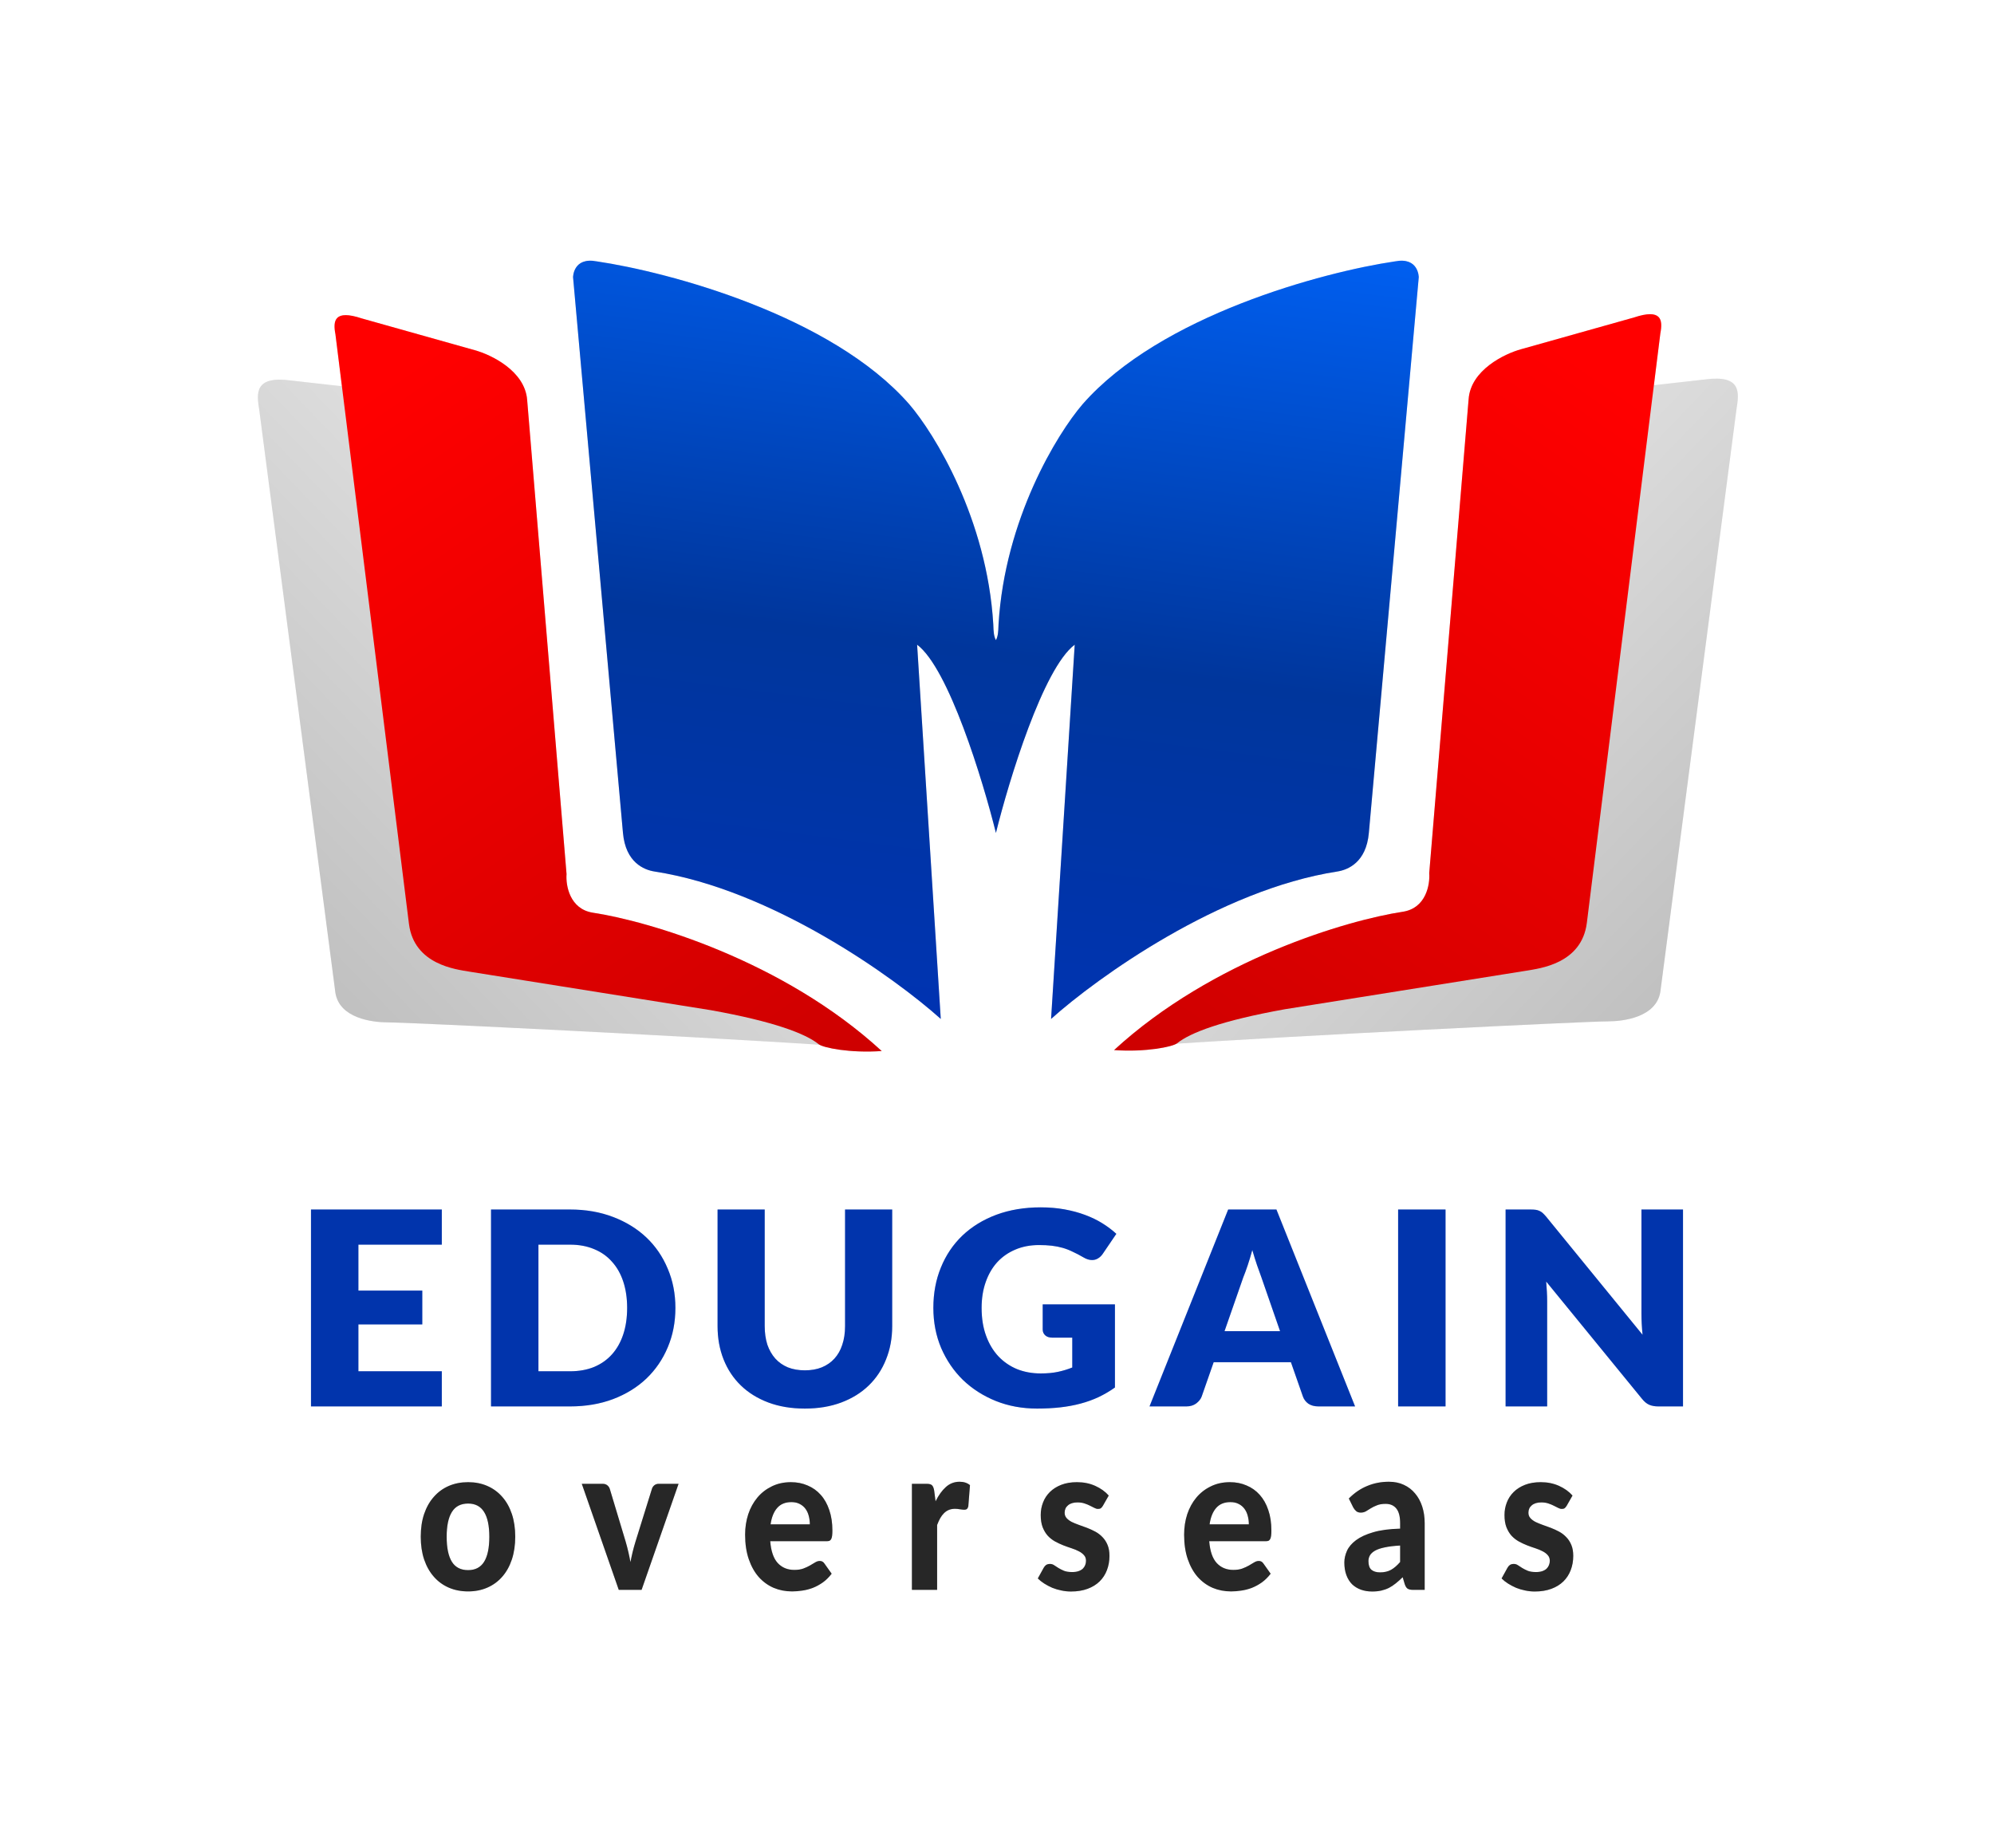 <?xml version="1.0" encoding="UTF-8"?>
<svg xmlns="http://www.w3.org/2000/svg" width="109" height="101" viewBox="0 0 109 101" fill="none">
  <g opacity="0.2" filter="url(#filter0_f_1716_10898)">
    <path d="M24.151 66.118V68.039H19.592V70.551H23.084V72.398H19.592V74.961H24.151V76.882H17V66.118H24.151ZM36.92 71.496C36.92 72.275 36.781 72.994 36.501 73.654C36.226 74.309 35.838 74.877 35.334 75.36C34.831 75.838 34.224 76.212 33.512 76.483C32.806 76.749 32.021 76.882 31.157 76.882H26.841V66.118H31.157C32.021 66.118 32.806 66.254 33.512 66.525C34.224 66.796 34.831 67.17 35.334 67.647C35.838 68.125 36.226 68.694 36.501 69.354C36.781 70.009 36.92 70.723 36.92 71.496ZM34.282 71.496C34.282 70.965 34.211 70.484 34.069 70.056C33.927 69.627 33.721 69.265 33.451 68.97C33.187 68.669 32.862 68.441 32.475 68.283C32.089 68.12 31.65 68.039 31.157 68.039H29.433V74.961H31.157C31.65 74.961 32.089 74.882 32.475 74.725C32.862 74.562 33.187 74.333 33.451 74.038C33.721 73.737 33.927 73.373 34.069 72.944C34.211 72.516 34.282 72.033 34.282 71.496ZM43.998 74.909C44.344 74.909 44.651 74.855 44.92 74.747C45.195 74.634 45.426 74.474 45.614 74.267C45.802 74.06 45.945 73.809 46.041 73.513C46.143 73.213 46.194 72.873 46.194 72.494V66.118H48.771V72.494C48.771 73.154 48.659 73.76 48.435 74.311C48.217 74.863 47.901 75.338 47.49 75.737C47.078 76.136 46.578 76.446 45.988 76.668C45.398 76.889 44.735 77 43.998 77C43.256 77 42.59 76.889 42.001 76.668C41.411 76.446 40.91 76.136 40.499 75.737C40.087 75.338 39.772 74.863 39.553 74.311C39.335 73.76 39.225 73.154 39.225 72.494V66.118H41.802V72.486C41.802 72.866 41.851 73.206 41.947 73.506C42.049 73.801 42.194 74.055 42.382 74.267C42.57 74.474 42.798 74.634 43.068 74.747C43.342 74.855 43.652 74.909 43.998 74.909ZM56.891 75.079C57.247 75.079 57.562 75.05 57.837 74.991C58.111 74.932 58.37 74.853 58.614 74.754V73.122H57.517C57.354 73.122 57.227 73.08 57.135 72.996C57.044 72.912 56.998 72.806 56.998 72.678V71.304H60.947V75.848C60.663 76.05 60.365 76.224 60.055 76.372C59.75 76.515 59.423 76.633 59.072 76.727C58.726 76.82 58.355 76.889 57.959 76.934C57.567 76.978 57.145 77 56.693 77C55.88 77 55.128 76.862 54.437 76.586C53.745 76.306 53.145 75.921 52.637 75.434C52.134 74.942 51.738 74.36 51.448 73.691C51.163 73.016 51.021 72.284 51.021 71.496C51.021 70.694 51.158 69.957 51.433 69.288C51.707 68.613 52.098 68.032 52.607 67.544C53.12 67.056 53.738 66.677 54.459 66.406C55.186 66.136 55.997 66 56.891 66C57.354 66 57.788 66.037 58.195 66.111C58.602 66.185 58.975 66.286 59.316 66.414C59.661 66.542 59.977 66.695 60.261 66.872C60.546 67.049 60.8 67.241 61.024 67.448L60.276 68.549C60.205 68.652 60.119 68.734 60.017 68.793C59.921 68.852 59.814 68.881 59.697 68.881C59.545 68.881 59.387 68.832 59.224 68.734C59.021 68.615 58.828 68.514 58.645 68.431C58.467 68.342 58.284 68.271 58.096 68.216C57.908 68.162 57.71 68.123 57.501 68.098C57.293 68.073 57.059 68.061 56.8 68.061C56.317 68.061 55.883 68.145 55.496 68.312C55.11 68.475 54.78 68.707 54.505 69.007C54.236 69.307 54.027 69.669 53.88 70.093C53.733 70.511 53.659 70.979 53.659 71.496C53.659 72.068 53.74 72.575 53.903 73.018C54.065 73.462 54.289 73.836 54.574 74.141C54.864 74.447 55.204 74.68 55.595 74.843C55.992 75.001 56.424 75.079 56.891 75.079ZM74.074 76.882H72.077C71.853 76.882 71.668 76.833 71.52 76.734C71.378 76.631 71.279 76.5 71.223 76.343L70.567 74.466H66.344L65.688 76.343C65.637 76.481 65.538 76.606 65.391 76.719C65.243 76.828 65.063 76.882 64.849 76.882H62.837L67.137 66.118H69.775L74.074 76.882ZM66.938 72.767H69.973L68.951 69.82C68.885 69.632 68.806 69.413 68.715 69.162C68.628 68.906 68.542 68.63 68.456 68.335C68.374 68.635 68.29 68.913 68.204 69.169C68.118 69.425 68.036 69.647 67.96 69.834L66.938 72.767ZM79.019 76.882H76.427V66.118H79.019V76.882ZM83.659 66.118C83.771 66.118 83.865 66.123 83.942 66.133C84.018 66.143 84.086 66.163 84.147 66.192C84.208 66.217 84.267 66.254 84.323 66.303C84.379 66.352 84.442 66.419 84.513 66.502L89.789 72.966C89.769 72.76 89.753 72.56 89.743 72.368C89.733 72.171 89.728 71.987 89.728 71.814V66.118H92V76.882H90.658C90.46 76.882 90.292 76.852 90.155 76.793C90.018 76.734 89.886 76.626 89.759 76.468L84.521 70.056C84.536 70.243 84.549 70.428 84.559 70.61C84.569 70.787 84.574 70.955 84.574 71.112V76.882H82.302V66.118H83.659Z" fill="#0134AC"></path>
    <path d="M25.59 81.023C25.976 81.023 26.327 81.092 26.643 81.231C26.959 81.369 27.23 81.568 27.456 81.827C27.682 82.082 27.857 82.393 27.98 82.76C28.103 83.127 28.165 83.542 28.165 84.003C28.165 84.464 28.103 84.88 27.98 85.251C27.857 85.619 27.682 85.932 27.456 86.19C27.23 86.449 26.959 86.648 26.643 86.786C26.327 86.925 25.976 86.995 25.59 86.995C25.201 86.995 24.846 86.925 24.527 86.786C24.211 86.648 23.94 86.449 23.714 86.19C23.487 85.932 23.311 85.619 23.185 85.251C23.061 84.88 23 84.464 23 84.003C23 83.542 23.061 83.127 23.185 82.76C23.311 82.393 23.487 82.082 23.714 81.827C23.94 81.568 24.211 81.369 24.527 81.231C24.846 81.092 25.201 81.023 25.59 81.023ZM25.59 85.831C25.982 85.831 26.273 85.679 26.463 85.375C26.653 85.068 26.748 84.612 26.748 84.008C26.748 83.409 26.653 82.957 26.463 82.653C26.273 82.346 25.982 82.192 25.59 82.192C25.187 82.192 24.891 82.346 24.702 82.653C24.512 82.957 24.417 83.409 24.417 84.008C24.417 84.612 24.512 85.068 24.702 85.375C24.891 85.679 25.187 85.831 25.59 85.831ZM37.093 81.113L35.072 86.91H33.824L31.803 81.113H32.946C33.045 81.113 33.129 81.139 33.195 81.191C33.262 81.244 33.308 81.311 33.335 81.394L34.198 84.262C34.255 84.457 34.305 84.648 34.348 84.835C34.391 85.019 34.429 85.204 34.463 85.392C34.499 85.204 34.539 85.019 34.583 84.835C34.629 84.648 34.682 84.457 34.742 84.262L35.635 81.394C35.659 81.311 35.704 81.244 35.77 81.191C35.837 81.139 35.915 81.113 36.005 81.113H37.093ZM44.269 83.328C44.269 83.167 44.249 83.013 44.209 82.867C44.173 82.721 44.113 82.591 44.03 82.479C43.947 82.367 43.842 82.278 43.715 82.215C43.589 82.147 43.438 82.114 43.261 82.114C42.932 82.114 42.674 82.218 42.488 82.428C42.301 82.638 42.18 82.938 42.123 83.328H44.269ZM42.104 84.25C42.147 84.794 42.283 85.191 42.513 85.442C42.746 85.694 43.048 85.819 43.421 85.819C43.611 85.819 43.774 85.795 43.91 85.746C44.05 85.694 44.171 85.637 44.274 85.578C44.381 85.514 44.476 85.457 44.559 85.409C44.645 85.356 44.73 85.33 44.813 85.33C44.92 85.33 45.003 85.375 45.063 85.465L45.462 86.027C45.316 86.219 45.154 86.378 44.978 86.505C44.802 86.629 44.619 86.728 44.429 86.803C44.239 86.874 44.048 86.923 43.855 86.95C43.662 86.98 43.476 86.995 43.296 86.995C42.937 86.995 42.601 86.929 42.288 86.798C41.979 86.663 41.708 86.466 41.475 86.207C41.245 85.945 41.064 85.621 40.931 85.234C40.798 84.848 40.731 84.4 40.731 83.891C40.731 83.497 40.788 83.126 40.901 82.777C41.017 82.428 41.184 82.125 41.4 81.866C41.616 81.607 41.879 81.403 42.188 81.253C42.498 81.099 42.847 81.023 43.236 81.023C43.566 81.023 43.868 81.082 44.145 81.203C44.424 81.319 44.664 81.489 44.863 81.714C45.066 81.939 45.222 82.216 45.332 82.546C45.445 82.873 45.502 83.246 45.502 83.666C45.502 83.782 45.497 83.877 45.487 83.952C45.477 84.027 45.46 84.087 45.437 84.132C45.414 84.177 45.382 84.209 45.342 84.228C45.302 84.243 45.251 84.25 45.187 84.25H42.104ZM51.142 82.069C51.305 81.739 51.493 81.478 51.706 81.287C51.919 81.096 52.168 81 52.454 81C52.687 81 52.877 81.062 53.023 81.186L52.933 82.333C52.917 82.408 52.89 82.46 52.853 82.49C52.82 82.516 52.774 82.53 52.714 82.53C52.661 82.53 52.584 82.522 52.484 82.507C52.385 82.488 52.291 82.479 52.205 82.479C52.078 82.479 51.965 82.5 51.865 82.541C51.769 82.582 51.683 82.64 51.606 82.715C51.529 82.79 51.46 82.882 51.396 82.991C51.337 83.099 51.28 83.223 51.227 83.362V86.91H49.849V81.113H50.663C50.803 81.113 50.899 81.141 50.952 81.197C51.006 81.253 51.044 81.35 51.067 81.489L51.142 82.069ZM60.294 82.305C60.257 82.368 60.219 82.415 60.179 82.445C60.142 82.472 60.091 82.485 60.024 82.485C59.958 82.485 59.889 82.466 59.82 82.428C59.75 82.391 59.671 82.352 59.585 82.31C59.498 82.265 59.399 82.224 59.286 82.187C59.176 82.149 59.048 82.13 58.901 82.13C58.678 82.13 58.505 82.183 58.382 82.288C58.259 82.389 58.198 82.524 58.198 82.693C58.198 82.809 58.233 82.906 58.303 82.985C58.373 83.064 58.464 83.133 58.577 83.193C58.693 83.249 58.825 83.304 58.971 83.356C59.118 83.405 59.267 83.459 59.42 83.519C59.577 83.579 59.728 83.649 59.874 83.727C60.021 83.806 60.151 83.905 60.264 84.025C60.38 84.142 60.473 84.284 60.543 84.453C60.613 84.618 60.648 84.818 60.648 85.055C60.648 85.336 60.601 85.596 60.508 85.836C60.418 86.072 60.285 86.276 60.109 86.449C59.933 86.621 59.713 86.757 59.45 86.854C59.188 86.951 58.885 87 58.542 87C58.366 87 58.191 86.981 58.018 86.944C57.845 86.91 57.681 86.861 57.524 86.798C57.368 86.73 57.221 86.653 57.085 86.567C56.949 86.481 56.831 86.387 56.731 86.286L57.05 85.707C57.087 85.639 57.132 85.587 57.185 85.549C57.241 85.512 57.313 85.493 57.399 85.493C57.483 85.493 57.559 85.517 57.629 85.566C57.699 85.611 57.777 85.662 57.864 85.718C57.95 85.77 58.051 85.821 58.168 85.87C58.288 85.915 58.436 85.937 58.612 85.937C58.745 85.937 58.86 85.92 58.956 85.887C59.053 85.853 59.131 85.808 59.191 85.752C59.251 85.692 59.294 85.626 59.321 85.555C59.35 85.48 59.365 85.403 59.365 85.324C59.365 85.197 59.329 85.094 59.256 85.015C59.186 84.933 59.093 84.861 58.976 84.802C58.863 84.741 58.732 84.687 58.582 84.638C58.432 84.59 58.279 84.535 58.123 84.475C57.97 84.415 57.819 84.344 57.669 84.262C57.523 84.179 57.391 84.076 57.275 83.952C57.161 83.825 57.068 83.669 56.995 83.486C56.925 83.302 56.89 83.079 56.89 82.816C56.89 82.576 56.932 82.35 57.015 82.136C57.098 81.918 57.223 81.727 57.389 81.562C57.556 81.397 57.762 81.266 58.008 81.169C58.258 81.071 58.545 81.023 58.871 81.023C59.237 81.023 59.57 81.09 59.87 81.225C60.169 81.36 60.415 81.536 60.608 81.754L60.294 82.305ZM68.267 83.328C68.267 83.167 68.247 83.013 68.207 82.867C68.17 82.721 68.11 82.591 68.027 82.479C67.944 82.367 67.839 82.278 67.713 82.215C67.586 82.147 67.435 82.114 67.259 82.114C66.929 82.114 66.671 82.218 66.485 82.428C66.299 82.638 66.177 82.938 66.121 83.328H68.267ZM66.101 84.25C66.144 84.794 66.281 85.191 66.51 85.442C66.743 85.694 67.046 85.819 67.418 85.819C67.608 85.819 67.771 85.795 67.907 85.746C68.047 85.694 68.168 85.637 68.272 85.578C68.378 85.514 68.473 85.457 68.556 85.409C68.642 85.356 68.727 85.33 68.811 85.33C68.917 85.33 69 85.375 69.06 85.465L69.459 86.027C69.313 86.219 69.151 86.378 68.975 86.505C68.799 86.629 68.616 86.728 68.426 86.803C68.237 86.874 68.045 86.923 67.853 86.95C67.659 86.98 67.473 86.995 67.294 86.995C66.934 86.995 66.598 86.929 66.286 86.798C65.976 86.663 65.705 86.466 65.472 86.207C65.243 85.945 65.061 85.621 64.928 85.234C64.795 84.848 64.729 84.4 64.729 83.891C64.729 83.497 64.785 83.126 64.898 82.777C65.015 82.428 65.181 82.125 65.397 81.866C65.614 81.607 65.876 81.403 66.186 81.253C66.495 81.099 66.844 81.023 67.234 81.023C67.563 81.023 67.866 81.082 68.142 81.203C68.421 81.319 68.661 81.489 68.861 81.714C69.063 81.939 69.22 82.216 69.33 82.546C69.443 82.873 69.499 83.246 69.499 83.666C69.499 83.782 69.494 83.877 69.484 83.952C69.474 84.027 69.458 84.087 69.434 84.132C69.411 84.177 69.379 84.209 69.34 84.228C69.3 84.243 69.248 84.25 69.185 84.25H66.101ZM76.537 84.487C76.201 84.505 75.921 84.539 75.698 84.588C75.475 84.633 75.297 84.693 75.164 84.768C75.034 84.843 74.941 84.929 74.885 85.026C74.832 85.12 74.805 85.223 74.805 85.336C74.805 85.561 74.86 85.72 74.97 85.814C75.083 85.907 75.239 85.954 75.439 85.954C75.668 85.954 75.866 85.909 76.032 85.819C76.202 85.725 76.37 85.581 76.537 85.386V84.487ZM73.732 81.917C74.035 81.609 74.369 81.381 74.735 81.231C75.101 81.077 75.497 81 75.923 81C76.229 81 76.502 81.056 76.741 81.169C76.984 81.281 77.189 81.439 77.355 81.641C77.525 81.84 77.654 82.078 77.744 82.355C77.834 82.633 77.879 82.936 77.879 83.266V86.91H77.25C77.12 86.91 77.02 86.89 76.951 86.848C76.884 86.807 76.829 86.721 76.786 86.59L76.676 86.219C76.546 86.346 76.42 86.458 76.297 86.556C76.177 86.653 76.052 86.736 75.923 86.803C75.793 86.867 75.653 86.916 75.504 86.95C75.357 86.983 75.193 87 75.01 87C74.783 87 74.577 86.966 74.391 86.899C74.205 86.831 74.043 86.732 73.907 86.601C73.774 86.466 73.671 86.299 73.597 86.1C73.524 85.902 73.487 85.673 73.487 85.414C73.487 85.201 73.536 84.987 73.632 84.773C73.729 84.56 73.894 84.367 74.126 84.194C74.363 84.018 74.675 83.874 75.064 83.761C75.457 83.645 75.948 83.579 76.537 83.564V83.266C76.537 82.903 76.468 82.636 76.332 82.468C76.196 82.295 75.999 82.209 75.743 82.209C75.553 82.209 75.395 82.235 75.269 82.288C75.143 82.337 75.031 82.391 74.935 82.451C74.842 82.507 74.754 82.561 74.67 82.614C74.587 82.663 74.491 82.687 74.381 82.687C74.284 82.687 74.203 82.661 74.136 82.608C74.073 82.552 74.02 82.486 73.977 82.412L73.732 81.917ZM85.646 82.305C85.609 82.368 85.571 82.415 85.531 82.445C85.494 82.472 85.443 82.485 85.376 82.485C85.31 82.485 85.242 82.466 85.172 82.428C85.102 82.391 85.024 82.352 84.937 82.31C84.851 82.265 84.751 82.224 84.638 82.187C84.528 82.149 84.4 82.13 84.254 82.13C84.031 82.13 83.858 82.183 83.734 82.288C83.611 82.389 83.55 82.524 83.55 82.693C83.55 82.809 83.585 82.906 83.655 82.985C83.725 83.064 83.816 83.133 83.929 83.193C84.046 83.249 84.177 83.304 84.323 83.356C84.47 83.405 84.619 83.459 84.772 83.519C84.929 83.579 85.08 83.649 85.227 83.727C85.373 83.806 85.503 83.905 85.616 84.025C85.732 84.142 85.825 84.284 85.895 84.453C85.965 84.618 86 84.818 86 85.055C86 85.336 85.953 85.596 85.86 85.836C85.77 86.072 85.637 86.276 85.461 86.449C85.285 86.621 85.065 86.757 84.802 86.854C84.54 86.951 84.237 87 83.894 87C83.718 87 83.543 86.981 83.37 86.944C83.197 86.91 83.032 86.861 82.876 86.798C82.72 86.73 82.573 86.653 82.437 86.567C82.301 86.481 82.183 86.387 82.083 86.286L82.402 85.707C82.439 85.639 82.484 85.587 82.537 85.549C82.593 85.512 82.665 85.493 82.751 85.493C82.835 85.493 82.911 85.517 82.981 85.566C83.051 85.611 83.129 85.662 83.216 85.718C83.302 85.77 83.403 85.821 83.52 85.87C83.64 85.915 83.788 85.937 83.964 85.937C84.097 85.937 84.212 85.92 84.308 85.887C84.405 85.853 84.483 85.808 84.543 85.752C84.603 85.692 84.646 85.626 84.673 85.555C84.703 85.48 84.718 85.403 84.718 85.324C84.718 85.197 84.681 85.094 84.608 85.015C84.538 84.933 84.445 84.861 84.328 84.802C84.215 84.741 84.084 84.687 83.934 84.638C83.784 84.59 83.631 84.535 83.475 84.475C83.322 84.415 83.171 84.344 83.021 84.262C82.874 84.179 82.743 84.076 82.627 83.952C82.513 83.825 82.42 83.669 82.347 83.486C82.277 83.302 82.242 83.079 82.242 82.816C82.242 82.576 82.284 82.35 82.367 82.136C82.45 81.918 82.575 81.727 82.741 81.562C82.908 81.397 83.114 81.266 83.36 81.169C83.61 81.071 83.897 81.023 84.224 81.023C84.589 81.023 84.922 81.09 85.222 81.225C85.521 81.36 85.767 81.536 85.96 81.754L85.646 82.305Z" fill="#272727"></path>
    <path fill-rule="evenodd" clip-rule="evenodd" d="M54.441 45.533C53.723 42.64 51.856 36.531 50.133 35.242L51.426 55.7C48.889 53.427 42.209 48.633 35.777 47.641C35.203 47.552 34.197 47.145 34.054 45.533L31.326 15.155C31.326 15.155 31.326 14.039 32.618 14.287C36.542 14.865 45.453 17.238 49.703 22.098C51.091 23.71 53.953 28.372 54.297 34.126C54.299 34.16 54.3 34.2 54.302 34.244C54.31 34.466 54.321 34.786 54.441 34.993C54.56 34.786 54.572 34.466 54.579 34.244C54.581 34.2 54.582 34.16 54.584 34.126C54.929 28.372 57.791 23.71 59.178 22.098C63.428 17.238 72.339 14.865 76.263 14.287C77.555 14.039 77.555 15.155 77.555 15.155L74.827 45.533C74.684 47.145 73.679 47.552 73.104 47.641C66.673 48.633 59.992 53.427 57.456 55.7L58.748 35.242C57.025 36.531 55.158 42.64 54.441 45.533Z" fill="url(#paint0_linear_1716_10898)"></path>
    <path d="M87.89 55.833C86.741 55.833 70.71 56.615 62.766 57.152L66.211 55.089L85.88 50.873L89.9 21.115L93.202 20.743C95.212 20.473 95.068 21.465 94.925 22.355L90.761 54.221C90.532 55.61 88.751 55.833 87.89 55.833Z" fill="url(#paint1_linear_1716_10898)"></path>
    <path d="M70.231 55.171C66.786 55.791 65.063 56.452 64.345 57.031C64.105 57.224 62.622 57.527 60.899 57.403C66.297 52.443 73.677 50.294 76.692 49.839C77.955 49.641 78.175 48.351 78.127 47.731L80.281 21.817C80.396 20.229 82.243 19.337 83.153 19.089L89.326 17.353C90.819 16.857 90.905 17.477 90.762 18.221L86.742 50.459C86.454 52.691 84.157 52.939 83.439 53.063L70.231 55.171Z" fill="url(#paint2_linear_1716_10898)"></path>
    <path d="M21.207 55.889C22.355 55.889 38.387 56.671 46.331 57.209L42.885 55.145L23.217 50.93L19.197 21.171L15.895 20.799C13.885 20.529 14.028 21.521 14.172 22.411L18.335 54.278C18.565 55.666 20.345 55.889 21.207 55.889Z" fill="url(#paint3_linear_1716_10898)"></path>
    <path d="M38.867 55.223C42.312 55.843 44.035 56.504 44.753 57.083C44.993 57.276 46.476 57.579 48.199 57.455C42.8 52.495 35.421 50.346 32.406 49.892C31.143 49.693 30.922 48.404 30.97 47.783L28.817 21.869C28.702 20.282 26.855 19.389 25.945 19.141L19.772 17.405C18.279 16.909 18.193 17.529 18.336 18.273L22.356 50.511C22.643 52.743 24.94 52.991 25.658 53.115L38.867 55.223Z" fill="url(#paint4_linear_1716_10898)"></path>
  </g>
  <path d="M24.151 66.118V68.039H19.592V70.551H23.084V72.398H19.592V74.961H24.151V76.882H17V66.118H24.151ZM36.92 71.496C36.92 72.275 36.781 72.994 36.501 73.654C36.226 74.309 35.838 74.877 35.334 75.36C34.831 75.838 34.224 76.212 33.512 76.483C32.806 76.749 32.021 76.882 31.157 76.882H26.841V66.118H31.157C32.021 66.118 32.806 66.254 33.512 66.525C34.224 66.796 34.831 67.17 35.334 67.647C35.838 68.125 36.226 68.694 36.501 69.354C36.781 70.009 36.92 70.723 36.92 71.496ZM34.282 71.496C34.282 70.965 34.211 70.484 34.069 70.056C33.927 69.627 33.721 69.265 33.451 68.97C33.187 68.669 32.862 68.441 32.475 68.283C32.089 68.12 31.65 68.039 31.157 68.039H29.433V74.961H31.157C31.65 74.961 32.089 74.882 32.475 74.725C32.862 74.562 33.187 74.333 33.451 74.038C33.721 73.737 33.927 73.373 34.069 72.944C34.211 72.516 34.282 72.033 34.282 71.496ZM43.998 74.909C44.344 74.909 44.651 74.855 44.92 74.747C45.195 74.634 45.426 74.474 45.614 74.267C45.802 74.06 45.945 73.809 46.041 73.513C46.143 73.213 46.194 72.873 46.194 72.494V66.118H48.771V72.494C48.771 73.154 48.659 73.76 48.435 74.311C48.217 74.863 47.901 75.338 47.49 75.737C47.078 76.136 46.578 76.446 45.988 76.668C45.398 76.889 44.735 77 43.998 77C43.256 77 42.59 76.889 42.001 76.668C41.411 76.446 40.91 76.136 40.499 75.737C40.087 75.338 39.772 74.863 39.553 74.311C39.335 73.76 39.225 73.154 39.225 72.494V66.118H41.802V72.486C41.802 72.866 41.851 73.206 41.947 73.506C42.049 73.801 42.194 74.055 42.382 74.267C42.57 74.474 42.798 74.634 43.068 74.747C43.342 74.855 43.652 74.909 43.998 74.909ZM56.891 75.079C57.247 75.079 57.562 75.05 57.837 74.991C58.111 74.932 58.37 74.853 58.614 74.754V73.122H57.517C57.354 73.122 57.227 73.08 57.135 72.996C57.044 72.912 56.998 72.806 56.998 72.678V71.304H60.947V75.848C60.663 76.05 60.365 76.224 60.055 76.372C59.75 76.515 59.423 76.633 59.072 76.727C58.726 76.82 58.355 76.889 57.959 76.934C57.567 76.978 57.145 77 56.693 77C55.88 77 55.128 76.862 54.437 76.586C53.745 76.306 53.145 75.921 52.637 75.434C52.134 74.942 51.738 74.36 51.448 73.691C51.163 73.016 51.021 72.284 51.021 71.496C51.021 70.694 51.158 69.957 51.433 69.288C51.707 68.613 52.098 68.032 52.607 67.544C53.12 67.056 53.738 66.677 54.459 66.406C55.186 66.136 55.997 66 56.891 66C57.354 66 57.788 66.037 58.195 66.111C58.602 66.185 58.975 66.286 59.316 66.414C59.661 66.542 59.977 66.695 60.261 66.872C60.546 67.049 60.8 67.241 61.024 67.448L60.276 68.549C60.205 68.652 60.119 68.734 60.017 68.793C59.921 68.852 59.814 68.881 59.697 68.881C59.545 68.881 59.387 68.832 59.224 68.734C59.021 68.615 58.828 68.514 58.645 68.431C58.467 68.342 58.284 68.271 58.096 68.216C57.908 68.162 57.71 68.123 57.501 68.098C57.293 68.073 57.059 68.061 56.8 68.061C56.317 68.061 55.883 68.145 55.496 68.312C55.11 68.475 54.78 68.707 54.505 69.007C54.236 69.307 54.027 69.669 53.88 70.093C53.733 70.511 53.659 70.979 53.659 71.496C53.659 72.068 53.74 72.575 53.903 73.018C54.065 73.462 54.289 73.836 54.574 74.141C54.864 74.447 55.204 74.68 55.595 74.843C55.992 75.001 56.424 75.079 56.891 75.079ZM74.074 76.882H72.077C71.853 76.882 71.668 76.833 71.52 76.734C71.378 76.631 71.279 76.5 71.223 76.343L70.567 74.466H66.344L65.688 76.343C65.637 76.481 65.538 76.606 65.391 76.719C65.243 76.828 65.063 76.882 64.849 76.882H62.837L67.137 66.118H69.775L74.074 76.882ZM66.938 72.767H69.973L68.951 69.82C68.885 69.632 68.806 69.413 68.715 69.162C68.628 68.906 68.542 68.63 68.456 68.335C68.374 68.635 68.29 68.913 68.204 69.169C68.118 69.425 68.036 69.647 67.96 69.834L66.938 72.767ZM79.019 76.882H76.427V66.118H79.019V76.882ZM83.659 66.118C83.771 66.118 83.865 66.123 83.942 66.133C84.018 66.143 84.086 66.163 84.147 66.192C84.208 66.217 84.267 66.254 84.323 66.303C84.379 66.352 84.442 66.419 84.513 66.502L89.789 72.966C89.769 72.76 89.753 72.56 89.743 72.368C89.733 72.171 89.728 71.987 89.728 71.814V66.118H92V76.882H90.658C90.46 76.882 90.292 76.852 90.155 76.793C90.018 76.734 89.886 76.626 89.759 76.468L84.521 70.056C84.536 70.243 84.549 70.428 84.559 70.61C84.569 70.787 84.574 70.955 84.574 71.112V76.882H82.302V66.118H83.659Z" fill="#0134AC"></path>
  <path d="M25.59 81.023C25.976 81.023 26.327 81.092 26.643 81.231C26.959 81.369 27.23 81.568 27.456 81.827C27.682 82.082 27.857 82.393 27.98 82.76C28.103 83.127 28.165 83.542 28.165 84.003C28.165 84.464 28.103 84.88 27.98 85.251C27.857 85.619 27.682 85.932 27.456 86.19C27.23 86.449 26.959 86.648 26.643 86.786C26.327 86.925 25.976 86.995 25.59 86.995C25.201 86.995 24.846 86.925 24.527 86.786C24.211 86.648 23.94 86.449 23.714 86.19C23.487 85.932 23.311 85.619 23.185 85.251C23.061 84.88 23 84.464 23 84.003C23 83.542 23.061 83.127 23.185 82.76C23.311 82.393 23.487 82.082 23.714 81.827C23.94 81.568 24.211 81.369 24.527 81.231C24.846 81.092 25.201 81.023 25.59 81.023ZM25.59 85.831C25.982 85.831 26.273 85.679 26.463 85.375C26.653 85.068 26.748 84.612 26.748 84.008C26.748 83.409 26.653 82.957 26.463 82.653C26.273 82.346 25.982 82.192 25.59 82.192C25.187 82.192 24.891 82.346 24.702 82.653C24.512 82.957 24.417 83.409 24.417 84.008C24.417 84.612 24.512 85.068 24.702 85.375C24.891 85.679 25.187 85.831 25.59 85.831ZM37.093 81.113L35.072 86.91H33.824L31.803 81.113H32.946C33.045 81.113 33.129 81.139 33.195 81.191C33.262 81.244 33.308 81.311 33.335 81.394L34.198 84.262C34.255 84.457 34.305 84.648 34.348 84.835C34.391 85.019 34.429 85.204 34.463 85.392C34.499 85.204 34.539 85.019 34.583 84.835C34.629 84.648 34.682 84.457 34.742 84.262L35.635 81.394C35.659 81.311 35.704 81.244 35.77 81.191C35.837 81.139 35.915 81.113 36.005 81.113H37.093ZM44.269 83.328C44.269 83.167 44.249 83.013 44.209 82.867C44.173 82.721 44.113 82.591 44.03 82.479C43.947 82.367 43.842 82.278 43.715 82.215C43.589 82.147 43.438 82.114 43.261 82.114C42.932 82.114 42.674 82.218 42.488 82.428C42.301 82.638 42.18 82.938 42.123 83.328H44.269ZM42.104 84.25C42.147 84.794 42.283 85.191 42.513 85.442C42.746 85.694 43.048 85.819 43.421 85.819C43.611 85.819 43.774 85.795 43.91 85.746C44.05 85.694 44.171 85.637 44.274 85.578C44.381 85.514 44.476 85.457 44.559 85.409C44.645 85.356 44.73 85.33 44.813 85.33C44.92 85.33 45.003 85.375 45.063 85.465L45.462 86.027C45.316 86.219 45.154 86.378 44.978 86.505C44.802 86.629 44.619 86.728 44.429 86.803C44.239 86.874 44.048 86.923 43.855 86.95C43.662 86.98 43.476 86.995 43.296 86.995C42.937 86.995 42.601 86.929 42.288 86.798C41.979 86.663 41.708 86.466 41.475 86.207C41.245 85.945 41.064 85.621 40.931 85.234C40.798 84.848 40.731 84.4 40.731 83.891C40.731 83.497 40.788 83.126 40.901 82.777C41.017 82.428 41.184 82.125 41.4 81.866C41.616 81.607 41.879 81.403 42.188 81.253C42.498 81.099 42.847 81.023 43.236 81.023C43.566 81.023 43.868 81.082 44.145 81.203C44.424 81.319 44.664 81.489 44.863 81.714C45.066 81.939 45.222 82.216 45.332 82.546C45.445 82.873 45.502 83.246 45.502 83.666C45.502 83.782 45.497 83.877 45.487 83.952C45.477 84.027 45.46 84.087 45.437 84.132C45.414 84.177 45.382 84.209 45.342 84.228C45.302 84.243 45.251 84.25 45.187 84.25H42.104ZM51.142 82.069C51.305 81.739 51.493 81.478 51.706 81.287C51.919 81.096 52.168 81 52.454 81C52.687 81 52.877 81.062 53.023 81.186L52.933 82.333C52.917 82.408 52.89 82.46 52.853 82.49C52.82 82.516 52.774 82.53 52.714 82.53C52.661 82.53 52.584 82.522 52.484 82.507C52.385 82.488 52.291 82.479 52.205 82.479C52.078 82.479 51.965 82.5 51.865 82.541C51.769 82.582 51.683 82.64 51.606 82.715C51.529 82.79 51.46 82.882 51.396 82.991C51.337 83.099 51.28 83.223 51.227 83.362V86.91H49.849V81.113H50.663C50.803 81.113 50.899 81.141 50.952 81.197C51.006 81.253 51.044 81.35 51.067 81.489L51.142 82.069ZM60.294 82.305C60.257 82.368 60.219 82.415 60.179 82.445C60.142 82.472 60.091 82.485 60.024 82.485C59.958 82.485 59.889 82.466 59.82 82.428C59.75 82.391 59.671 82.352 59.585 82.31C59.498 82.265 59.399 82.224 59.286 82.187C59.176 82.149 59.048 82.13 58.901 82.13C58.678 82.13 58.505 82.183 58.382 82.288C58.259 82.389 58.198 82.524 58.198 82.693C58.198 82.809 58.233 82.906 58.303 82.985C58.373 83.064 58.464 83.133 58.577 83.193C58.693 83.249 58.825 83.304 58.971 83.356C59.118 83.405 59.267 83.459 59.42 83.519C59.577 83.579 59.728 83.649 59.874 83.727C60.021 83.806 60.151 83.905 60.264 84.025C60.38 84.142 60.473 84.284 60.543 84.453C60.613 84.618 60.648 84.818 60.648 85.055C60.648 85.336 60.601 85.596 60.508 85.836C60.418 86.072 60.285 86.276 60.109 86.449C59.933 86.621 59.713 86.757 59.45 86.854C59.188 86.951 58.885 87 58.542 87C58.366 87 58.191 86.981 58.018 86.944C57.845 86.91 57.681 86.861 57.524 86.798C57.368 86.73 57.221 86.653 57.085 86.567C56.949 86.481 56.831 86.387 56.731 86.286L57.05 85.707C57.087 85.639 57.132 85.587 57.185 85.549C57.241 85.512 57.313 85.493 57.399 85.493C57.483 85.493 57.559 85.517 57.629 85.566C57.699 85.611 57.777 85.662 57.864 85.718C57.95 85.77 58.051 85.821 58.168 85.87C58.288 85.915 58.436 85.937 58.612 85.937C58.745 85.937 58.86 85.92 58.956 85.887C59.053 85.853 59.131 85.808 59.191 85.752C59.251 85.692 59.294 85.626 59.321 85.555C59.35 85.48 59.365 85.403 59.365 85.324C59.365 85.197 59.329 85.094 59.256 85.015C59.186 84.933 59.093 84.861 58.976 84.802C58.863 84.741 58.732 84.687 58.582 84.638C58.432 84.59 58.279 84.535 58.123 84.475C57.97 84.415 57.819 84.344 57.669 84.262C57.523 84.179 57.391 84.076 57.275 83.952C57.161 83.825 57.068 83.669 56.995 83.486C56.925 83.302 56.89 83.079 56.89 82.816C56.89 82.576 56.932 82.35 57.015 82.136C57.098 81.918 57.223 81.727 57.389 81.562C57.556 81.397 57.762 81.266 58.008 81.169C58.258 81.071 58.545 81.023 58.871 81.023C59.237 81.023 59.57 81.09 59.87 81.225C60.169 81.36 60.415 81.536 60.608 81.754L60.294 82.305ZM68.267 83.328C68.267 83.167 68.247 83.013 68.207 82.867C68.17 82.721 68.11 82.591 68.027 82.479C67.944 82.367 67.839 82.278 67.713 82.215C67.586 82.147 67.435 82.114 67.259 82.114C66.929 82.114 66.671 82.218 66.485 82.428C66.299 82.638 66.177 82.938 66.121 83.328H68.267ZM66.101 84.25C66.144 84.794 66.281 85.191 66.51 85.442C66.743 85.694 67.046 85.819 67.418 85.819C67.608 85.819 67.771 85.795 67.907 85.746C68.047 85.694 68.168 85.637 68.272 85.578C68.378 85.514 68.473 85.457 68.556 85.409C68.642 85.356 68.727 85.33 68.811 85.33C68.917 85.33 69 85.375 69.06 85.465L69.459 86.027C69.313 86.219 69.151 86.378 68.975 86.505C68.799 86.629 68.616 86.728 68.426 86.803C68.237 86.874 68.045 86.923 67.853 86.95C67.659 86.98 67.473 86.995 67.294 86.995C66.934 86.995 66.598 86.929 66.286 86.798C65.976 86.663 65.705 86.466 65.472 86.207C65.243 85.945 65.061 85.621 64.928 85.234C64.795 84.848 64.729 84.4 64.729 83.891C64.729 83.497 64.785 83.126 64.898 82.777C65.015 82.428 65.181 82.125 65.397 81.866C65.614 81.607 65.876 81.403 66.186 81.253C66.495 81.099 66.844 81.023 67.234 81.023C67.563 81.023 67.866 81.082 68.142 81.203C68.421 81.319 68.661 81.489 68.861 81.714C69.063 81.939 69.22 82.216 69.33 82.546C69.443 82.873 69.499 83.246 69.499 83.666C69.499 83.782 69.494 83.877 69.484 83.952C69.474 84.027 69.458 84.087 69.434 84.132C69.411 84.177 69.379 84.209 69.34 84.228C69.3 84.243 69.248 84.25 69.185 84.25H66.101ZM76.537 84.487C76.201 84.505 75.921 84.539 75.698 84.588C75.475 84.633 75.297 84.693 75.164 84.768C75.034 84.843 74.941 84.929 74.885 85.026C74.832 85.12 74.805 85.223 74.805 85.336C74.805 85.561 74.86 85.72 74.97 85.814C75.083 85.907 75.239 85.954 75.439 85.954C75.668 85.954 75.866 85.909 76.032 85.819C76.202 85.725 76.37 85.581 76.537 85.386V84.487ZM73.732 81.917C74.035 81.609 74.369 81.381 74.735 81.231C75.101 81.077 75.497 81 75.923 81C76.229 81 76.502 81.056 76.741 81.169C76.984 81.281 77.189 81.439 77.355 81.641C77.525 81.84 77.654 82.078 77.744 82.355C77.834 82.633 77.879 82.936 77.879 83.266V86.91H77.25C77.12 86.91 77.02 86.89 76.951 86.848C76.884 86.807 76.829 86.721 76.786 86.59L76.676 86.219C76.546 86.346 76.42 86.458 76.297 86.556C76.177 86.653 76.052 86.736 75.923 86.803C75.793 86.867 75.653 86.916 75.504 86.95C75.357 86.983 75.193 87 75.01 87C74.783 87 74.577 86.966 74.391 86.899C74.205 86.831 74.043 86.732 73.907 86.601C73.774 86.466 73.671 86.299 73.597 86.1C73.524 85.902 73.487 85.673 73.487 85.414C73.487 85.201 73.536 84.987 73.632 84.773C73.729 84.56 73.894 84.367 74.126 84.194C74.363 84.018 74.675 83.874 75.064 83.761C75.457 83.645 75.948 83.579 76.537 83.564V83.266C76.537 82.903 76.468 82.636 76.332 82.468C76.196 82.295 75.999 82.209 75.743 82.209C75.553 82.209 75.395 82.235 75.269 82.288C75.143 82.337 75.031 82.391 74.935 82.451C74.842 82.507 74.754 82.561 74.67 82.614C74.587 82.663 74.491 82.687 74.381 82.687C74.284 82.687 74.203 82.661 74.136 82.608C74.073 82.552 74.02 82.486 73.977 82.412L73.732 81.917ZM85.646 82.305C85.609 82.368 85.571 82.415 85.531 82.445C85.494 82.472 85.443 82.485 85.376 82.485C85.31 82.485 85.242 82.466 85.172 82.428C85.102 82.391 85.024 82.352 84.937 82.31C84.851 82.265 84.751 82.224 84.638 82.187C84.528 82.149 84.4 82.13 84.254 82.13C84.031 82.13 83.858 82.183 83.734 82.288C83.611 82.389 83.55 82.524 83.55 82.693C83.55 82.809 83.585 82.906 83.655 82.985C83.725 83.064 83.816 83.133 83.929 83.193C84.046 83.249 84.177 83.304 84.323 83.356C84.47 83.405 84.619 83.459 84.772 83.519C84.929 83.579 85.08 83.649 85.227 83.727C85.373 83.806 85.503 83.905 85.616 84.025C85.732 84.142 85.825 84.284 85.895 84.453C85.965 84.618 86 84.818 86 85.055C86 85.336 85.953 85.596 85.86 85.836C85.77 86.072 85.637 86.276 85.461 86.449C85.285 86.621 85.065 86.757 84.802 86.854C84.54 86.951 84.237 87 83.894 87C83.718 87 83.543 86.981 83.37 86.944C83.197 86.91 83.032 86.861 82.876 86.798C82.72 86.73 82.573 86.653 82.437 86.567C82.301 86.481 82.183 86.387 82.083 86.286L82.402 85.707C82.439 85.639 82.484 85.587 82.537 85.549C82.593 85.512 82.665 85.493 82.751 85.493C82.835 85.493 82.911 85.517 82.981 85.566C83.051 85.611 83.129 85.662 83.216 85.718C83.302 85.77 83.403 85.821 83.52 85.87C83.64 85.915 83.788 85.937 83.964 85.937C84.097 85.937 84.212 85.92 84.308 85.887C84.405 85.853 84.483 85.808 84.543 85.752C84.603 85.692 84.646 85.626 84.673 85.555C84.703 85.48 84.718 85.403 84.718 85.324C84.718 85.197 84.681 85.094 84.608 85.015C84.538 84.933 84.445 84.861 84.328 84.802C84.215 84.741 84.084 84.687 83.934 84.638C83.784 84.59 83.631 84.535 83.475 84.475C83.322 84.415 83.171 84.344 83.021 84.262C82.874 84.179 82.743 84.076 82.627 83.952C82.513 83.825 82.42 83.669 82.347 83.486C82.277 83.302 82.242 83.079 82.242 82.816C82.242 82.576 82.284 82.35 82.367 82.136C82.45 81.918 82.575 81.727 82.741 81.562C82.908 81.397 83.114 81.266 83.36 81.169C83.61 81.071 83.897 81.023 84.224 81.023C84.589 81.023 84.922 81.09 85.222 81.225C85.521 81.36 85.767 81.536 85.96 81.754L85.646 82.305Z" fill="#272727"></path>
  <path fill-rule="evenodd" clip-rule="evenodd" d="M54.441 45.533C53.723 42.64 51.856 36.531 50.133 35.242L51.426 55.7C48.889 53.427 42.209 48.633 35.777 47.641C35.203 47.552 34.197 47.145 34.054 45.533L31.326 15.155C31.326 15.155 31.326 14.039 32.618 14.287C36.542 14.865 45.453 17.238 49.703 22.098C51.091 23.71 53.953 28.372 54.297 34.126C54.299 34.16 54.3 34.2 54.302 34.244C54.31 34.466 54.321 34.786 54.441 34.993C54.56 34.786 54.572 34.466 54.579 34.244C54.581 34.2 54.582 34.16 54.584 34.126C54.929 28.372 57.791 23.71 59.178 22.098C63.428 17.238 72.339 14.865 76.263 14.287C77.555 14.039 77.555 15.155 77.555 15.155L74.827 45.533C74.684 47.145 73.679 47.552 73.104 47.641C66.673 48.633 59.992 53.427 57.456 55.7L58.748 35.242C57.025 36.531 55.158 42.64 54.441 45.533Z" fill="url(#paint5_linear_1716_10898)"></path>
  <path d="M87.89 55.833C86.741 55.833 70.71 56.615 62.766 57.152L66.211 55.089L85.88 50.873L89.9 21.115L93.202 20.743C95.212 20.473 95.068 21.465 94.925 22.355L90.761 54.221C90.532 55.61 88.751 55.833 87.89 55.833Z" fill="url(#paint6_linear_1716_10898)"></path>
  <path d="M70.231 55.171C66.786 55.791 65.063 56.452 64.345 57.031C64.105 57.224 62.622 57.527 60.899 57.403C66.297 52.443 73.677 50.294 76.692 49.839C77.955 49.641 78.175 48.351 78.127 47.731L80.281 21.817C80.396 20.229 82.243 19.337 83.153 19.089L89.326 17.353C90.819 16.857 90.905 17.477 90.762 18.221L86.742 50.459C86.454 52.691 84.157 52.939 83.439 53.063L70.231 55.171Z" fill="url(#paint7_linear_1716_10898)"></path>
  <path d="M21.207 55.889C22.355 55.889 38.387 56.671 46.331 57.209L42.885 55.145L23.217 50.93L19.197 21.171L15.895 20.799C13.885 20.529 14.028 21.521 14.172 22.411L18.335 54.278C18.565 55.666 20.345 55.889 21.207 55.889Z" fill="url(#paint8_linear_1716_10898)"></path>
  <path d="M38.867 55.223C42.312 55.843 44.035 56.504 44.753 57.083C44.993 57.276 46.476 57.579 48.199 57.455C42.8 52.495 35.421 50.346 32.406 49.892C31.143 49.693 30.922 48.404 30.97 47.783L28.817 21.869C28.702 20.282 26.855 19.389 25.945 19.141L19.772 17.405C18.279 16.909 18.193 17.529 18.336 18.273L22.356 50.511C22.643 52.743 24.94 52.991 25.658 53.115L38.867 55.223Z" fill="url(#paint9_linear_1716_10898)"></path>
  <defs>
    <filter id="filter0_f_1716_10898" x="0.098" y="0.251" width="108.901" height="100.75" color-interpolation-filters="sRGB">
      <feFlood flood-opacity="0" result="BackgroundImageFix"></feFlood>
      <feBlend mode="normal" in="SourceGraphic" in2="BackgroundImageFix" result="shape"></feBlend>
      <feGaussianBlur stdDeviation="7" result="effect1_foregroundBlur_1716_10898"></feGaussianBlur>
    </filter>
    <linearGradient id="paint0_linear_1716_10898" x1="56.292" y1="7.468" x2="47.884" y2="72.425" gradientUnits="userSpaceOnUse">
      <stop stop-color="#0066FF"></stop>
      <stop offset="0.431" stop-color="#00369C"></stop>
      <stop offset="1" stop-color="#0031C4"></stop>
      <stop offset="1" stop-color="#018FF6"></stop>
    </linearGradient>
    <linearGradient id="paint1_linear_1716_10898" x1="63.571" y1="19.605" x2="100.317" y2="55.005" gradientUnits="userSpaceOnUse">
      <stop stop-color="#F4F4F4"></stop>
      <stop offset="1" stop-color="#B8B8B8"></stop>
    </linearGradient>
    <linearGradient id="paint2_linear_1716_10898" x1="85.131" y1="18.79" x2="59.693" y2="55.448" gradientUnits="userSpaceOnUse">
      <stop stop-color="#FF0000"></stop>
      <stop offset="1" stop-color="#CE0000"></stop>
    </linearGradient>
    <linearGradient id="paint3_linear_1716_10898" x1="45.525" y1="19.661" x2="8.779" y2="55.061" gradientUnits="userSpaceOnUse">
      <stop stop-color="#F4F4F4"></stop>
      <stop offset="1" stop-color="#B8B8B8"></stop>
    </linearGradient>
    <linearGradient id="paint4_linear_1716_10898" x1="23.967" y1="18.842" x2="49.405" y2="55.501" gradientUnits="userSpaceOnUse">
      <stop stop-color="#FF0000"></stop>
      <stop offset="1" stop-color="#CE0000"></stop>
    </linearGradient>
    <linearGradient id="paint5_linear_1716_10898" x1="56.292" y1="7.468" x2="47.884" y2="72.425" gradientUnits="userSpaceOnUse">
      <stop stop-color="#0066FF"></stop>
      <stop offset="0.431" stop-color="#00369C"></stop>
      <stop offset="1" stop-color="#0031C4"></stop>
      <stop offset="1" stop-color="#018FF6"></stop>
    </linearGradient>
    <linearGradient id="paint6_linear_1716_10898" x1="63.571" y1="19.605" x2="100.317" y2="55.005" gradientUnits="userSpaceOnUse">
      <stop stop-color="#F4F4F4"></stop>
      <stop offset="1" stop-color="#B8B8B8"></stop>
    </linearGradient>
    <linearGradient id="paint7_linear_1716_10898" x1="85.131" y1="18.79" x2="59.693" y2="55.448" gradientUnits="userSpaceOnUse">
      <stop stop-color="#FF0000"></stop>
      <stop offset="1" stop-color="#CE0000"></stop>
    </linearGradient>
    <linearGradient id="paint8_linear_1716_10898" x1="45.525" y1="19.661" x2="8.779" y2="55.061" gradientUnits="userSpaceOnUse">
      <stop stop-color="#F4F4F4"></stop>
      <stop offset="1" stop-color="#B8B8B8"></stop>
    </linearGradient>
    <linearGradient id="paint9_linear_1716_10898" x1="23.967" y1="18.842" x2="49.405" y2="55.501" gradientUnits="userSpaceOnUse">
      <stop stop-color="#FF0000"></stop>
      <stop offset="1" stop-color="#CE0000"></stop>
    </linearGradient>
  </defs>
</svg>
